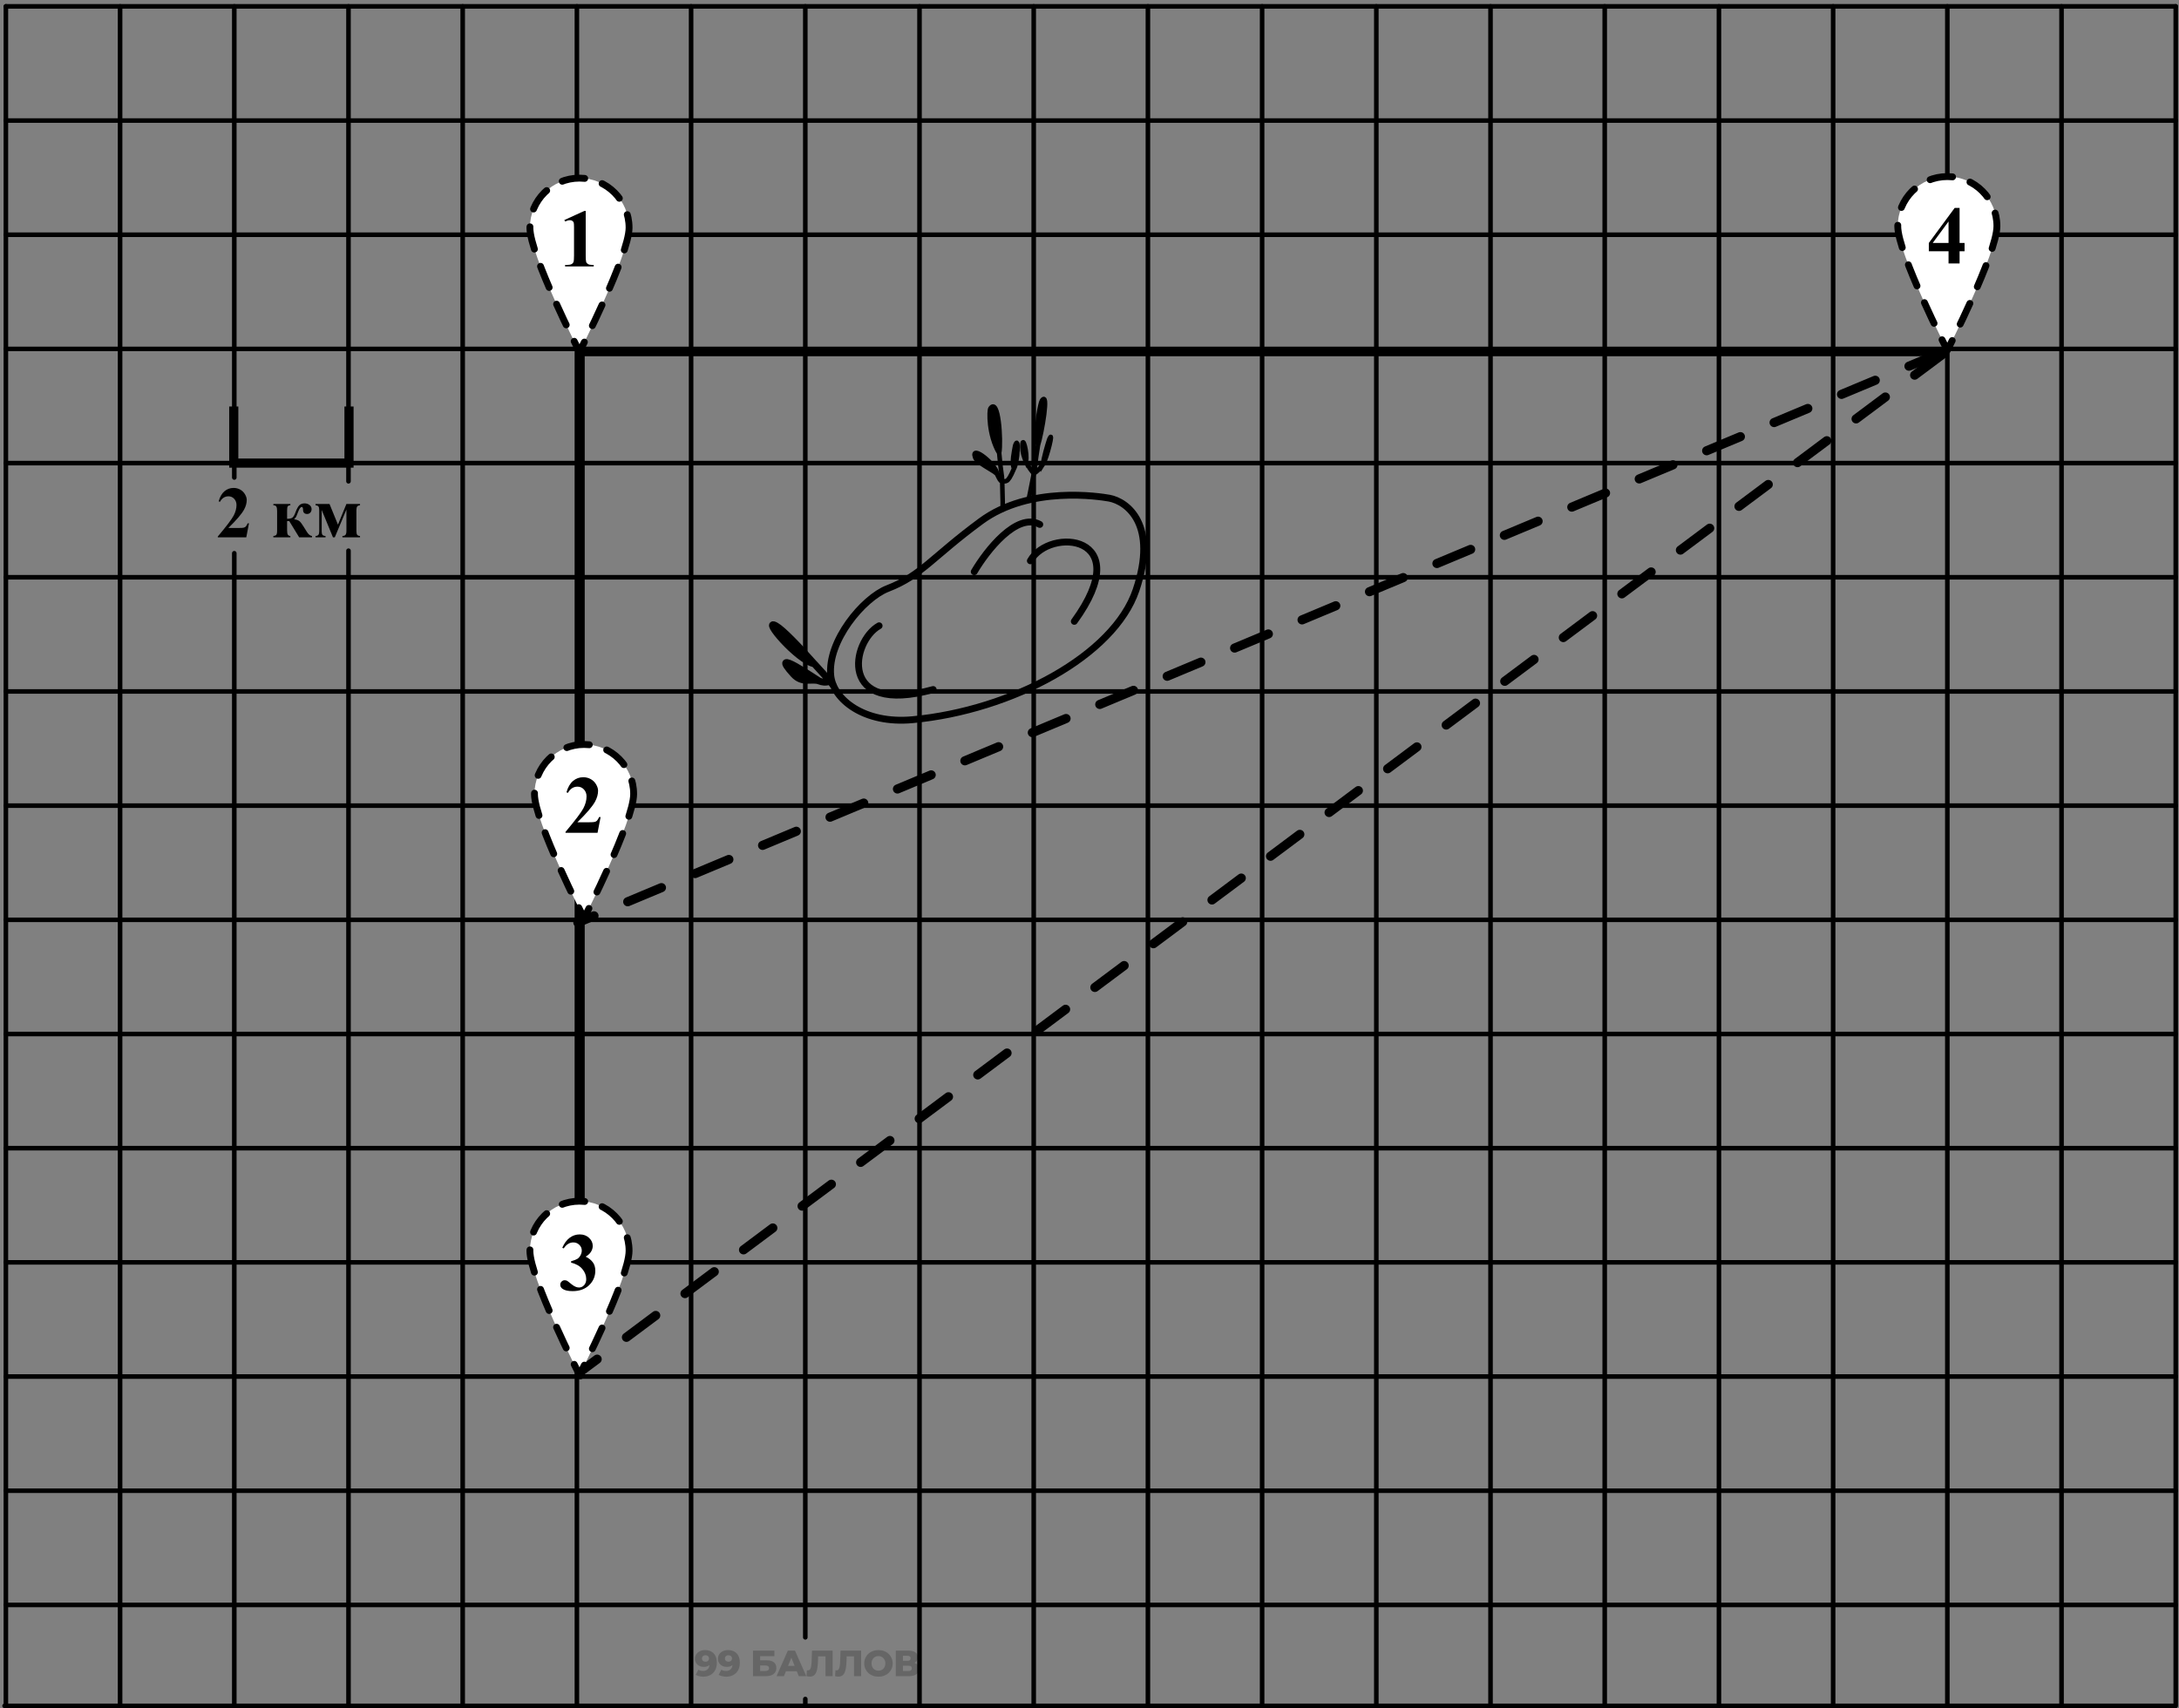 <svg width="477" height="374" viewBox="0 0 477 374" fill="none" xmlns="http://www.w3.org/2000/svg">
<rect x="0" y="0" width="477" height="374" fill="#808080" stroke="none"/>
<path d="M154.32 361.288C154.848 361.288 155.304 361.392 155.688 361.6C156.077 361.808 156.379 362.117 156.592 362.528C156.811 362.933 156.92 363.44 156.92 364.048C156.92 364.699 156.792 365.253 156.536 365.712C156.285 366.165 155.936 366.512 155.488 366.752C155.045 366.992 154.528 367.112 153.936 367.112C153.627 367.112 153.328 367.075 153.04 367C152.752 366.931 152.504 366.832 152.296 366.704L152.872 365.568C153.032 365.68 153.197 365.757 153.368 365.8C153.544 365.837 153.723 365.856 153.904 365.856C154.336 365.856 154.68 365.725 154.936 365.464C155.192 365.203 155.32 364.821 155.32 364.32C155.32 364.229 155.32 364.136 155.32 364.04C155.32 363.939 155.312 363.837 155.296 363.736L155.688 364.064C155.592 364.261 155.467 364.427 155.312 364.56C155.157 364.693 154.976 364.795 154.768 364.864C154.56 364.933 154.323 364.968 154.056 364.968C153.704 364.968 153.381 364.896 153.088 364.752C152.8 364.603 152.568 364.397 152.392 364.136C152.216 363.869 152.128 363.557 152.128 363.2C152.128 362.811 152.227 362.475 152.424 362.192C152.621 361.904 152.885 361.683 153.216 361.528C153.547 361.368 153.915 361.288 154.32 361.288ZM154.424 362.416C154.275 362.416 154.144 362.445 154.032 362.504C153.92 362.563 153.829 362.645 153.76 362.752C153.696 362.853 153.664 362.979 153.664 363.128C153.664 363.341 153.733 363.512 153.872 363.64C154.016 363.768 154.203 363.832 154.432 363.832C154.587 363.832 154.723 363.803 154.84 363.744C154.957 363.685 155.048 363.603 155.112 363.496C155.176 363.389 155.208 363.264 155.208 363.12C155.208 362.981 155.176 362.861 155.112 362.76C155.048 362.653 154.957 362.571 154.84 362.512C154.723 362.448 154.584 362.416 154.424 362.416ZM159.355 361.288C159.883 361.288 160.339 361.392 160.723 361.6C161.113 361.808 161.414 362.117 161.627 362.528C161.846 362.933 161.955 363.44 161.955 364.048C161.955 364.699 161.827 365.253 161.571 365.712C161.321 366.165 160.971 366.512 160.523 366.752C160.081 366.992 159.563 367.112 158.971 367.112C158.662 367.112 158.363 367.075 158.075 367C157.787 366.931 157.539 366.832 157.331 366.704L157.907 365.568C158.067 365.68 158.233 365.757 158.403 365.8C158.579 365.837 158.758 365.856 158.939 365.856C159.371 365.856 159.715 365.725 159.971 365.464C160.227 365.203 160.355 364.821 160.355 364.32C160.355 364.229 160.355 364.136 160.355 364.04C160.355 363.939 160.347 363.837 160.331 363.736L160.723 364.064C160.627 364.261 160.502 364.427 160.347 364.56C160.193 364.693 160.011 364.795 159.803 364.864C159.595 364.933 159.358 364.968 159.091 364.968C158.739 364.968 158.417 364.896 158.123 364.752C157.835 364.603 157.603 364.397 157.427 364.136C157.251 363.869 157.163 363.557 157.163 363.2C157.163 362.811 157.262 362.475 157.459 362.192C157.657 361.904 157.921 361.683 158.251 361.528C158.582 361.368 158.95 361.288 159.355 361.288ZM159.459 362.416C159.31 362.416 159.179 362.445 159.067 362.504C158.955 362.563 158.865 362.645 158.795 362.752C158.731 362.853 158.699 362.979 158.699 363.128C158.699 363.341 158.769 363.512 158.907 363.64C159.051 363.768 159.238 363.832 159.467 363.832C159.622 363.832 159.758 363.803 159.875 363.744C159.993 363.685 160.083 363.603 160.147 363.496C160.211 363.389 160.243 363.264 160.243 363.12C160.243 362.981 160.211 362.861 160.147 362.76C160.083 362.653 159.993 362.571 159.875 362.512C159.758 362.448 159.619 362.416 159.459 362.416ZM164.839 367L164.839 361.4L169.519 361.4L169.519 362.624L166.399 362.624L166.399 363.528L167.847 363.528C168.529 363.528 169.049 363.672 169.407 363.96C169.769 364.248 169.951 364.664 169.951 365.208C169.951 365.768 169.748 366.208 169.343 366.528C168.937 366.843 168.369 367 167.639 367L164.839 367ZM166.399 365.864L167.535 365.864C167.796 365.864 167.996 365.811 168.135 365.704C168.279 365.597 168.351 365.445 168.351 365.248C168.351 364.853 168.079 364.656 167.535 364.656L166.399 364.656L166.399 365.864ZM169.994 367L172.466 361.4L174.026 361.4L176.506 367L174.858 367L172.922 362.176L173.546 362.176L171.61 367L169.994 367ZM171.346 365.912L171.754 364.744L174.49 364.744L174.898 365.912L171.346 365.912ZM177.274 367.096C177.168 367.096 177.053 367.088 176.93 367.072C176.813 367.056 176.688 367.032 176.554 367L176.642 365.704C176.717 365.72 176.789 365.728 176.858 365.728C177.077 365.728 177.242 365.643 177.354 365.472C177.466 365.296 177.544 365.051 177.586 364.736C177.634 364.421 177.664 364.053 177.674 363.632L177.754 361.4L182.266 361.4L182.266 367L180.706 367L180.706 362.304L181.05 362.656L178.786 362.656L179.106 362.288L179.066 363.568C179.05 364.112 179.013 364.603 178.954 365.04C178.896 365.472 178.802 365.843 178.674 366.152C178.546 366.456 178.368 366.691 178.138 366.856C177.914 367.016 177.626 367.096 177.274 367.096ZM183.52 367.096C183.414 367.096 183.299 367.088 183.176 367.072C183.059 367.056 182.934 367.032 182.8 367L182.888 365.704C182.963 365.72 183.035 365.728 183.104 365.728C183.323 365.728 183.488 365.643 183.6 365.472C183.712 365.296 183.79 365.051 183.832 364.736C183.88 364.421 183.91 364.053 183.92 363.632L184 361.4L188.512 361.4L188.512 367L186.952 367L186.952 362.304L187.296 362.656L185.032 362.656L185.352 362.288L185.312 363.568C185.296 364.112 185.259 364.603 185.2 365.04C185.142 365.472 185.048 365.843 184.92 366.152C184.792 366.456 184.614 366.691 184.384 366.856C184.16 367.016 183.872 367.096 183.52 367.096ZM192.302 367.112C191.854 367.112 191.441 367.04 191.062 366.896C190.684 366.752 190.353 366.549 190.07 366.288C189.793 366.021 189.577 365.712 189.422 365.36C189.268 365.008 189.19 364.621 189.19 364.2C189.19 363.779 189.268 363.392 189.422 363.04C189.577 362.688 189.793 362.381 190.07 362.12C190.353 361.853 190.684 361.648 191.062 361.504C191.441 361.36 191.854 361.288 192.302 361.288C192.756 361.288 193.169 361.36 193.542 361.504C193.921 361.648 194.249 361.853 194.526 362.12C194.804 362.381 195.02 362.688 195.174 363.04C195.334 363.392 195.414 363.779 195.414 364.2C195.414 364.621 195.334 365.011 195.174 365.368C195.02 365.72 194.804 366.027 194.526 366.288C194.249 366.549 193.921 366.752 193.542 366.896C193.169 367.04 192.756 367.112 192.302 367.112ZM192.302 365.8C192.516 365.8 192.713 365.763 192.894 365.688C193.081 365.613 193.241 365.507 193.374 365.368C193.513 365.224 193.62 365.053 193.694 364.856C193.774 364.659 193.814 364.44 193.814 364.2C193.814 363.955 193.774 363.736 193.694 363.544C193.62 363.347 193.513 363.179 193.374 363.04C193.241 362.896 193.081 362.787 192.894 362.712C192.713 362.637 192.516 362.6 192.302 362.6C192.089 362.6 191.889 362.637 191.702 362.712C191.521 362.787 191.361 362.896 191.222 363.04C191.089 363.179 190.982 363.347 190.902 363.544C190.828 363.736 190.79 363.955 190.79 364.2C190.79 364.44 190.828 364.659 190.902 364.856C190.982 365.053 191.089 365.224 191.222 365.368C191.361 365.507 191.521 365.613 191.702 365.688C191.889 365.763 192.089 365.8 192.302 365.8ZM196.101 367L196.101 361.4L198.821 361.4C199.493 361.4 200.013 361.528 200.381 361.784C200.755 362.035 200.941 362.392 200.941 362.856C200.941 363.309 200.768 363.667 200.421 363.928C200.075 364.184 199.611 364.312 199.029 364.312L199.189 363.936C199.819 363.936 200.309 364.061 200.661 364.312C201.019 364.557 201.197 364.92 201.197 365.4C201.197 365.891 201.005 366.28 200.621 366.568C200.243 366.856 199.693 367 198.973 367L196.101 367ZM197.661 365.864L198.909 365.864C199.139 365.864 199.309 365.816 199.421 365.72C199.539 365.619 199.597 365.472 199.597 365.28C199.597 365.088 199.539 364.947 199.421 364.856C199.309 364.76 199.139 364.712 198.909 364.712L197.661 364.712L197.661 365.864ZM197.661 363.64L198.669 363.64C198.893 363.64 199.061 363.595 199.173 363.504C199.285 363.408 199.341 363.269 199.341 363.088C199.341 362.907 199.285 362.771 199.173 362.68C199.061 362.584 198.893 362.536 198.669 362.536L197.661 362.536L197.661 363.64Z" fill="black" fill-opacity="0.2"/>
<path d="M476.287 326.395L1.287 326.395" stroke="black" stroke-linecap="round"/>
<path d="M476.287 1.395L476.287 373.5" stroke="black" stroke-linecap="round"/>
<path d="M476.287 301.395L1.287 301.395" stroke="black" stroke-linecap="round"/>
<path d="M451.287 1.395L451.287 373.5" stroke="black" stroke-linecap="round"/>
<path d="M476.287 276.395L157.705 276.395L1.287 276.395" stroke="black" stroke-linecap="round"/>
<path d="M401.286 1.395L401.287 373.5" stroke="black" stroke-linecap="round"/>
<path d="M476.287 226.395L1.287 226.395" stroke="black" stroke-linecap="round"/>
<path d="M351.286 1.395L351.287 373.5" stroke="black" stroke-linecap="round"/>
<path d="M476.287 176.395L1.287 176.395" stroke="black" stroke-linecap="round"/>
<path d="M301.287 1.395L301.287 373.5" stroke="black" stroke-linecap="round"/>
<path d="M476.287 126.395L1.287 126.395" stroke="black" stroke-linecap="round"/>
<path d="M251.287 1.395L251.286 373.5" stroke="black" stroke-linecap="round"/>
<path d="M476.287 76.395L1.287 76.395" stroke="black" stroke-linecap="round"/>
<path d="M201.287 1.395L201.287 373.5" stroke="black" stroke-linecap="round"/>
<path d="M151.287 1.395L151.287 373.5" stroke="black" stroke-linecap="round"/>
<path d="M101.287 1.395L101.286 373.5" stroke="black" stroke-linecap="round"/>
<path d="M51.287 1.395L51.287 104.553M51.287 373.5L51.287 121.129" stroke="black" stroke-linecap="round"/>
<path d="M1.287 1.395L1.287 373.5" stroke="black" stroke-linecap="round"/>
<path d="M426.287 1.395L426.287 373.5" stroke="black" stroke-linecap="round"/>
<path d="M476.287 251.395L158.109 251.395L1.287 251.395" stroke="black" stroke-linecap="round"/>
<path d="M476 373.5L1 373.5" stroke="black" stroke-linecap="round"/>
<path d="M476.287 351.395L158.109 351.395L1.287 351.395" stroke="black" stroke-linecap="round"/>
<path d="M376.287 1.395L376.287 10.266L376.287 28.834L376.287 373.5" stroke="black" stroke-linecap="round"/>
<path d="M476.287 201.395L1.287 201.395" stroke="black" stroke-linecap="round"/>
<path d="M326.286 1.395L326.287 373.5" stroke="black" stroke-linecap="round"/>
<path d="M476.287 151.395L157.823 151.395L147.115 151.395L1.287 151.395" stroke="black" stroke-linecap="round"/>
<path d="M276.286 1.395L276.287 373.5" stroke="black" stroke-linecap="round"/>
<path d="M476.287 101.395L20.018 101.395L1.287 101.395" stroke="black" stroke-linecap="round"/>
<path d="M226.287 1.395L226.287 373.5" stroke="black" stroke-linecap="round"/>
<path d="M476.287 51.395L1.287 51.395" stroke="black" stroke-linecap="round"/>
<path d="M476.287 26.395L1.287 26.395" stroke="black" stroke-linecap="round"/>
<path d="M476.287 1.395L1.287 1.395" stroke="black" stroke-linecap="round"/>
<path d="M176.287 1.395L176.287 358.5M176.287 373.5L176.287 372" stroke="black" stroke-linecap="round"/>
<path d="M126.287 1.395L126.287 373.5" stroke="black" stroke-linecap="round"/>
<path d="M76.287 1.395L76.286 105.382M76.287 373.5L76.287 120.576" stroke="black" stroke-linecap="round"/>
<path d="M26.287 1.395L26.287 373.5" stroke="black" stroke-linecap="round"/>
<path d="M425.5 77L127 77L127 301" stroke="black" stroke-width="2" stroke-linecap="round"/>
<path d="M425.539 77.35L127.5 300" stroke="black" stroke-width="2" stroke-linecap="round" stroke-dasharray="8 8"/>
<path d="M425.269 77.09L126.5 202" stroke="black" stroke-width="2" stroke-linecap="round" stroke-dasharray="8 8"/>
<path d="M138.709 173.854C138.709 179.849 127.854 201.051 127.854 201.051C127.854 201.051 117 179.849 117 173.854C117 167.86 121.86 163 127.854 163C133.849 163 138.709 167.86 138.709 173.854Z" fill="white" stroke="black" stroke-width="1.5" stroke-linecap="round" stroke-linejoin="round" stroke-dasharray="5 4"/>
<path d="M137.709 49.854C137.709 55.849 126.854 77.051 126.854 77.051C126.854 77.051 116 55.849 116 49.854C116 43.86 120.86 39 126.854 39C132.849 39 137.709 43.86 137.709 49.854Z" fill="white" stroke="black" stroke-width="1.5" stroke-linecap="round" stroke-linejoin="round" stroke-dasharray="5 4"/>
<path d="M128.217 46.174L128.217 55.921C128.217 56.653 128.249 57.122 128.313 57.327C128.378 57.526 128.513 57.691 128.718 57.819C128.923 57.948 129.251 58.013 129.702 58.013L129.975 58.013L129.975 58.338L123.699 58.338L123.699 58.013L124.016 58.013C124.525 58.013 124.889 57.954 125.105 57.837C125.322 57.72 125.469 57.559 125.545 57.354C125.621 57.149 125.659 56.671 125.659 55.921L125.659 49.742C125.659 49.191 125.633 48.849 125.58 48.714C125.527 48.573 125.428 48.456 125.281 48.362C125.141 48.263 124.977 48.213 124.789 48.213C124.49 48.213 124.127 48.307 123.699 48.494L123.541 48.178L127.927 46.174L128.217 46.174Z" fill="black"/>
<path d="M137.709 273.854C137.709 279.849 126.854 301.051 126.854 301.051C126.854 301.051 116 279.849 116 273.854C116 267.86 120.86 263 126.854 263C132.849 263 137.709 267.86 137.709 273.854Z" fill="white" stroke="black" stroke-width="1.5" stroke-linecap="round" stroke-linejoin="round" stroke-dasharray="5 4"/>
<path d="M125.018 276.461L125.018 276.153C125.686 275.96 126.148 275.781 126.406 275.617C126.664 275.447 126.887 275.193 127.074 274.853C127.262 274.507 127.355 274.158 127.355 273.807C127.355 273.32 127.177 272.904 126.819 272.559C126.468 272.207 126.028 272.031 125.501 272.031C124.681 272.031 123.983 272.465 123.409 273.332L123.084 273.218C123.506 272.239 124.045 271.504 124.701 271.012C125.363 270.52 126.099 270.274 126.907 270.274C127.733 270.274 128.413 270.526 128.946 271.029C129.485 271.533 129.755 272.122 129.755 272.796C129.755 273.235 129.629 273.66 129.377 274.07C129.131 274.475 128.741 274.832 128.208 275.143C128.894 275.477 129.415 275.89 129.772 276.382C130.136 276.868 130.317 277.481 130.317 278.219C130.317 279.461 129.866 280.519 128.964 281.392C128.067 282.259 126.863 282.693 125.352 282.693C124.344 282.693 123.608 282.526 123.146 282.192C122.812 281.957 122.645 281.655 122.645 281.286C122.645 281.017 122.741 280.788 122.935 280.601C123.128 280.407 123.351 280.311 123.603 280.311C123.796 280.311 123.978 280.352 124.147 280.434C124.241 280.481 124.572 280.738 125.141 281.207C125.715 281.67 126.251 281.901 126.749 281.901C127.183 281.901 127.555 281.732 127.865 281.392C128.176 281.046 128.331 280.609 128.331 280.082C128.331 279.279 128.05 278.541 127.487 277.867C126.925 277.188 126.102 276.719 125.018 276.461Z" fill="black"/>
<path d="M437.141 49.516C437.141 55.511 426.287 76.713 426.287 76.713C426.287 76.713 415.433 55.511 415.433 49.516C415.433 43.521 420.292 38.662 426.287 38.662C432.282 38.662 437.141 43.521 437.141 49.516Z" fill="white" stroke="black" stroke-width="1.5" stroke-linecap="round" stroke-linejoin="round" stroke-dasharray="5 4"/>
<path d="M422.235 53.196L427.896 45.523L428.968 45.523L428.968 53.196L430.058 53.196L430.058 55.015L428.968 55.015L428.968 57.687L426.551 57.687L426.551 55.015L422.235 55.015L422.235 53.196ZM423.088 53.196L426.551 53.196L426.551 48.494L423.088 53.196Z" fill="black"/>
<path d="M53.912 117.645L47.677 117.645L47.677 117.473C49.589 115.197 50.748 113.666 51.154 112.879C51.565 112.093 51.771 111.325 51.771 110.575C51.771 110.028 51.602 109.575 51.263 109.215C50.925 108.851 50.511 108.668 50.021 108.668C49.219 108.668 48.596 109.069 48.154 109.871L47.865 109.77C48.146 108.77 48.573 108.03 49.146 107.551C49.719 107.072 50.38 106.832 51.13 106.832C51.667 106.832 52.156 106.957 52.599 107.207C53.042 107.457 53.388 107.801 53.638 108.239C53.888 108.671 54.013 109.077 54.013 109.457C54.013 110.15 53.821 110.853 53.435 111.567C52.909 112.53 51.761 113.874 49.99 115.598L52.279 115.598C52.841 115.598 53.206 115.575 53.373 115.528C53.544 115.481 53.685 115.403 53.794 115.293C53.904 115.179 54.047 114.942 54.224 114.582L54.505 114.582L53.912 117.645ZM59.841 110.34L63.56 110.34L63.56 110.629C63.279 110.64 63.089 110.718 62.99 110.864C62.896 111.01 62.849 111.319 62.849 111.793L62.849 113.59C63.432 113.59 63.831 113.496 64.044 113.309C64.263 113.116 64.472 112.752 64.669 112.215C64.945 111.46 65.224 110.939 65.505 110.653C65.792 110.361 66.18 110.215 66.669 110.215C67.081 110.215 67.44 110.332 67.748 110.567C68.055 110.796 68.209 111.101 68.209 111.481C68.209 111.773 68.117 112.023 67.935 112.231C67.758 112.434 67.526 112.536 67.24 112.536C66.651 112.536 66.352 112.233 66.341 111.629C66.336 111.207 66.245 110.996 66.068 110.996C65.802 110.996 65.534 111.353 65.263 112.067C65.044 112.65 64.893 113.017 64.81 113.168C64.727 113.319 64.584 113.486 64.38 113.668C64.906 113.773 65.287 113.913 65.521 114.09C65.761 114.267 66.073 114.671 66.459 115.301L67.154 116.418C67.518 117.012 67.901 117.325 68.302 117.356L68.302 117.645L65.49 117.645L63.318 114.09L62.849 114.09L62.849 116.121C62.849 116.58 62.904 116.898 63.013 117.075C63.123 117.246 63.305 117.34 63.56 117.356L63.56 117.645L59.841 117.645L59.841 117.356C60.086 117.351 60.284 117.286 60.435 117.161C60.586 117.036 60.662 116.718 60.662 116.207L60.662 111.895C60.662 111.411 60.602 111.08 60.482 110.903C60.367 110.72 60.154 110.629 59.841 110.629L59.841 110.34ZM69.076 110.34L72.13 110.34L73.982 114.871L75.834 110.34L78.81 110.34L78.81 110.629C78.524 110.645 78.32 110.731 78.201 110.887C78.081 111.038 78.021 111.312 78.021 111.707L78.021 116.246C78.021 116.658 78.076 116.942 78.185 117.098C78.3 117.254 78.508 117.34 78.81 117.356L78.81 117.645L74.959 117.645L74.959 117.356C75.281 117.351 75.508 117.265 75.638 117.098C75.768 116.931 75.834 116.648 75.834 116.246L75.834 111.567L73.287 117.645L72.888 117.645L70.419 111.653L70.419 116.371C70.419 116.71 70.477 116.955 70.591 117.106C70.706 117.257 70.93 117.34 71.263 117.356L71.263 117.645L69.076 117.645L69.076 117.356C69.367 117.345 69.573 117.265 69.693 117.114C69.818 116.957 69.88 116.692 69.88 116.317L69.88 111.653C69.88 111.293 69.82 111.038 69.701 110.887C69.581 110.731 69.373 110.645 69.076 110.629L69.076 110.34Z" fill="black"/>
<path d="M130.808 182.338L123.794 182.338L123.794 182.145C125.944 179.584 127.248 177.861 127.705 176.977C128.168 176.092 128.399 175.228 128.399 174.384C128.399 173.769 128.209 173.259 127.828 172.855C127.447 172.444 126.981 172.239 126.431 172.239C125.528 172.239 124.828 172.691 124.33 173.593L124.005 173.479C124.321 172.354 124.802 171.522 125.446 170.983C126.091 170.443 126.835 170.174 127.679 170.174C128.282 170.174 128.833 170.315 129.331 170.596C129.829 170.877 130.219 171.264 130.5 171.756C130.781 172.242 130.922 172.699 130.922 173.127C130.922 173.906 130.705 174.697 130.271 175.5C129.68 176.584 128.388 178.096 126.396 180.035L128.971 180.035C129.604 180.035 130.014 180.009 130.201 179.956C130.395 179.903 130.553 179.816 130.676 179.693C130.799 179.564 130.96 179.297 131.159 178.893L131.476 178.893L130.808 182.338Z" fill="black"/>
<path d="M76.4 90.005L76.4 101.395L51.173 101.395L51.173 90.005" stroke="black" stroke-width="2" stroke-linecap="square"/>
<path d="M213.267 125.179C215.96 120.584 222.6 112.081 227.616 114.825M225.553 122.789C229.685 115.379 249.03 116.944 235.173 136.047M192.446 137.014C186.391 140.362 183.263 156.776 204.282 150.97M242.828 109.072C240.878 108.733 225.478 106.21 214.762 114.094C204.047 121.978 201.785 125.959 194.305 128.861C188.917 130.952 181.104 140.395 181.857 147.891C182.384 153.135 189.165 158.577 199.782 157.577C221.571 155.524 243.864 143.519 248.689 129.198C253.513 114.877 246.791 109.814 242.828 109.072Z" stroke="black" stroke-width="1.5" stroke-linecap="round"/>
<path d="M178.275 145.359C174.836 141.501 171.324 137.818 169.827 136.997C166.629 135.243 174.543 144.582 178.275 145.359C180.395 147.738 180.072 147.264 181.646 149.145C180.787 149.54 179.913 149.326 179.39 149.13C179.387 149.128 179.384 149.127 179.382 149.126C178.762 148.859 167.834 141.181 173.706 147.631C175.693 149.814 177.752 148.468 179.382 149.126C179.384 149.127 179.387 149.129 179.39 149.13C179.913 149.326 180.787 149.54 181.646 149.145C180.072 147.264 180.395 147.738 178.275 145.359Z" fill="black"/>
<path d="M182.317 149.951C182.106 149.696 181.882 149.427 181.646 149.145M178.275 145.359C174.836 141.501 171.324 137.818 169.827 136.997C166.629 135.243 174.543 144.582 178.275 145.359ZM178.275 145.359C180.395 147.738 180.072 147.264 181.646 149.145M181.646 149.145C180.787 149.54 179.913 149.326 179.39 149.13M179.39 149.13C177.759 148.464 175.696 149.817 173.706 147.631C167.806 141.15 178.867 148.933 179.39 149.13Z" stroke="black" stroke-width="1.5" stroke-linecap="round"/>
<path d="M218.735 99.24C216.345 95.153 216.508 89.851 216.815 89.418C218.571 86.946 219.189 96.299 218.735 99.24C219.125 103.862 219.34 103.572 219.394 105.498C220.165 105.086 220.443 106.228 221.94 102.667C221.462 101.016 221.981 98.957 222.218 97.584C223.105 94.959 222.81 101.28 221.94 102.667C220.443 106.228 220.165 105.086 219.394 105.498C218.879 105.121 218.928 105.176 218.197 103.694C217.206 102.839 213.874 101.274 213.476 100.179C212.337 97.044 218.344 101.985 218.197 103.694C218.928 105.176 218.879 105.121 219.394 105.498C219.34 103.572 219.125 103.862 218.735 99.24Z" fill="black"/>
<path d="M219.436 111.606C219.557 111.589 219.491 108.939 219.394 105.498M218.735 99.24C216.345 95.153 216.508 89.851 216.815 89.418C218.571 86.946 219.189 96.299 218.735 99.24ZM218.735 99.24C219.125 103.862 219.34 103.572 219.394 105.498M219.394 105.498C220.165 105.086 220.443 106.228 221.94 102.667M219.394 105.498C218.879 105.121 218.928 105.176 218.197 103.694M221.94 102.667C222.81 101.28 223.105 94.959 222.218 97.584C221.981 98.957 221.462 101.016 221.94 102.667ZM218.197 103.694C217.206 102.839 213.874 101.274 213.476 100.179C212.337 97.044 218.344 101.985 218.197 103.694Z" stroke="black" stroke-linecap="square"/>
<path d="M227.216 97.491C226.604 93.269 227.805 88.103 228.083 87.709C229.67 85.461 228.104 94.66 227.216 97.491C226.494 102.044 226.685 101.782 226.318 103.669C226.875 103.34 227.672 102.643 228.353 101.586C228.389 100.446 229.258 97.524 229.688 96.205C230.775 93.724 229.173 100.313 228.353 101.586C227.672 102.643 226.875 103.34 226.318 103.669C225.855 103.182 225.127 102.22 224.574 101.018C224.146 100.088 223.823 99.015 223.807 97.907C223.762 94.734 225.019 99.362 224.574 101.018C225.127 102.22 225.855 103.182 226.318 103.669C226.685 101.782 226.494 102.044 227.216 97.491Z" fill="black"/>
<path d="M225.075 109.642C225.153 109.637 225.663 107.041 226.318 103.669M227.216 97.491C226.604 93.269 227.805 88.103 228.083 87.709C229.67 85.461 228.104 94.66 227.216 97.491ZM227.216 97.491C226.494 102.044 226.685 101.782 226.318 103.669M226.318 103.669C226.875 103.34 227.672 102.643 228.353 101.586M226.318 103.669C225.855 103.182 225.127 102.22 224.574 101.018M228.353 101.586C229.173 100.313 230.775 93.724 229.688 96.205C229.258 97.524 228.389 100.446 228.353 101.586ZM224.574 101.018C224.146 100.088 223.823 99.015 223.807 97.907C223.762 94.734 225.019 99.362 224.574 101.018Z" stroke="black" stroke-linecap="square"/>
</svg>
